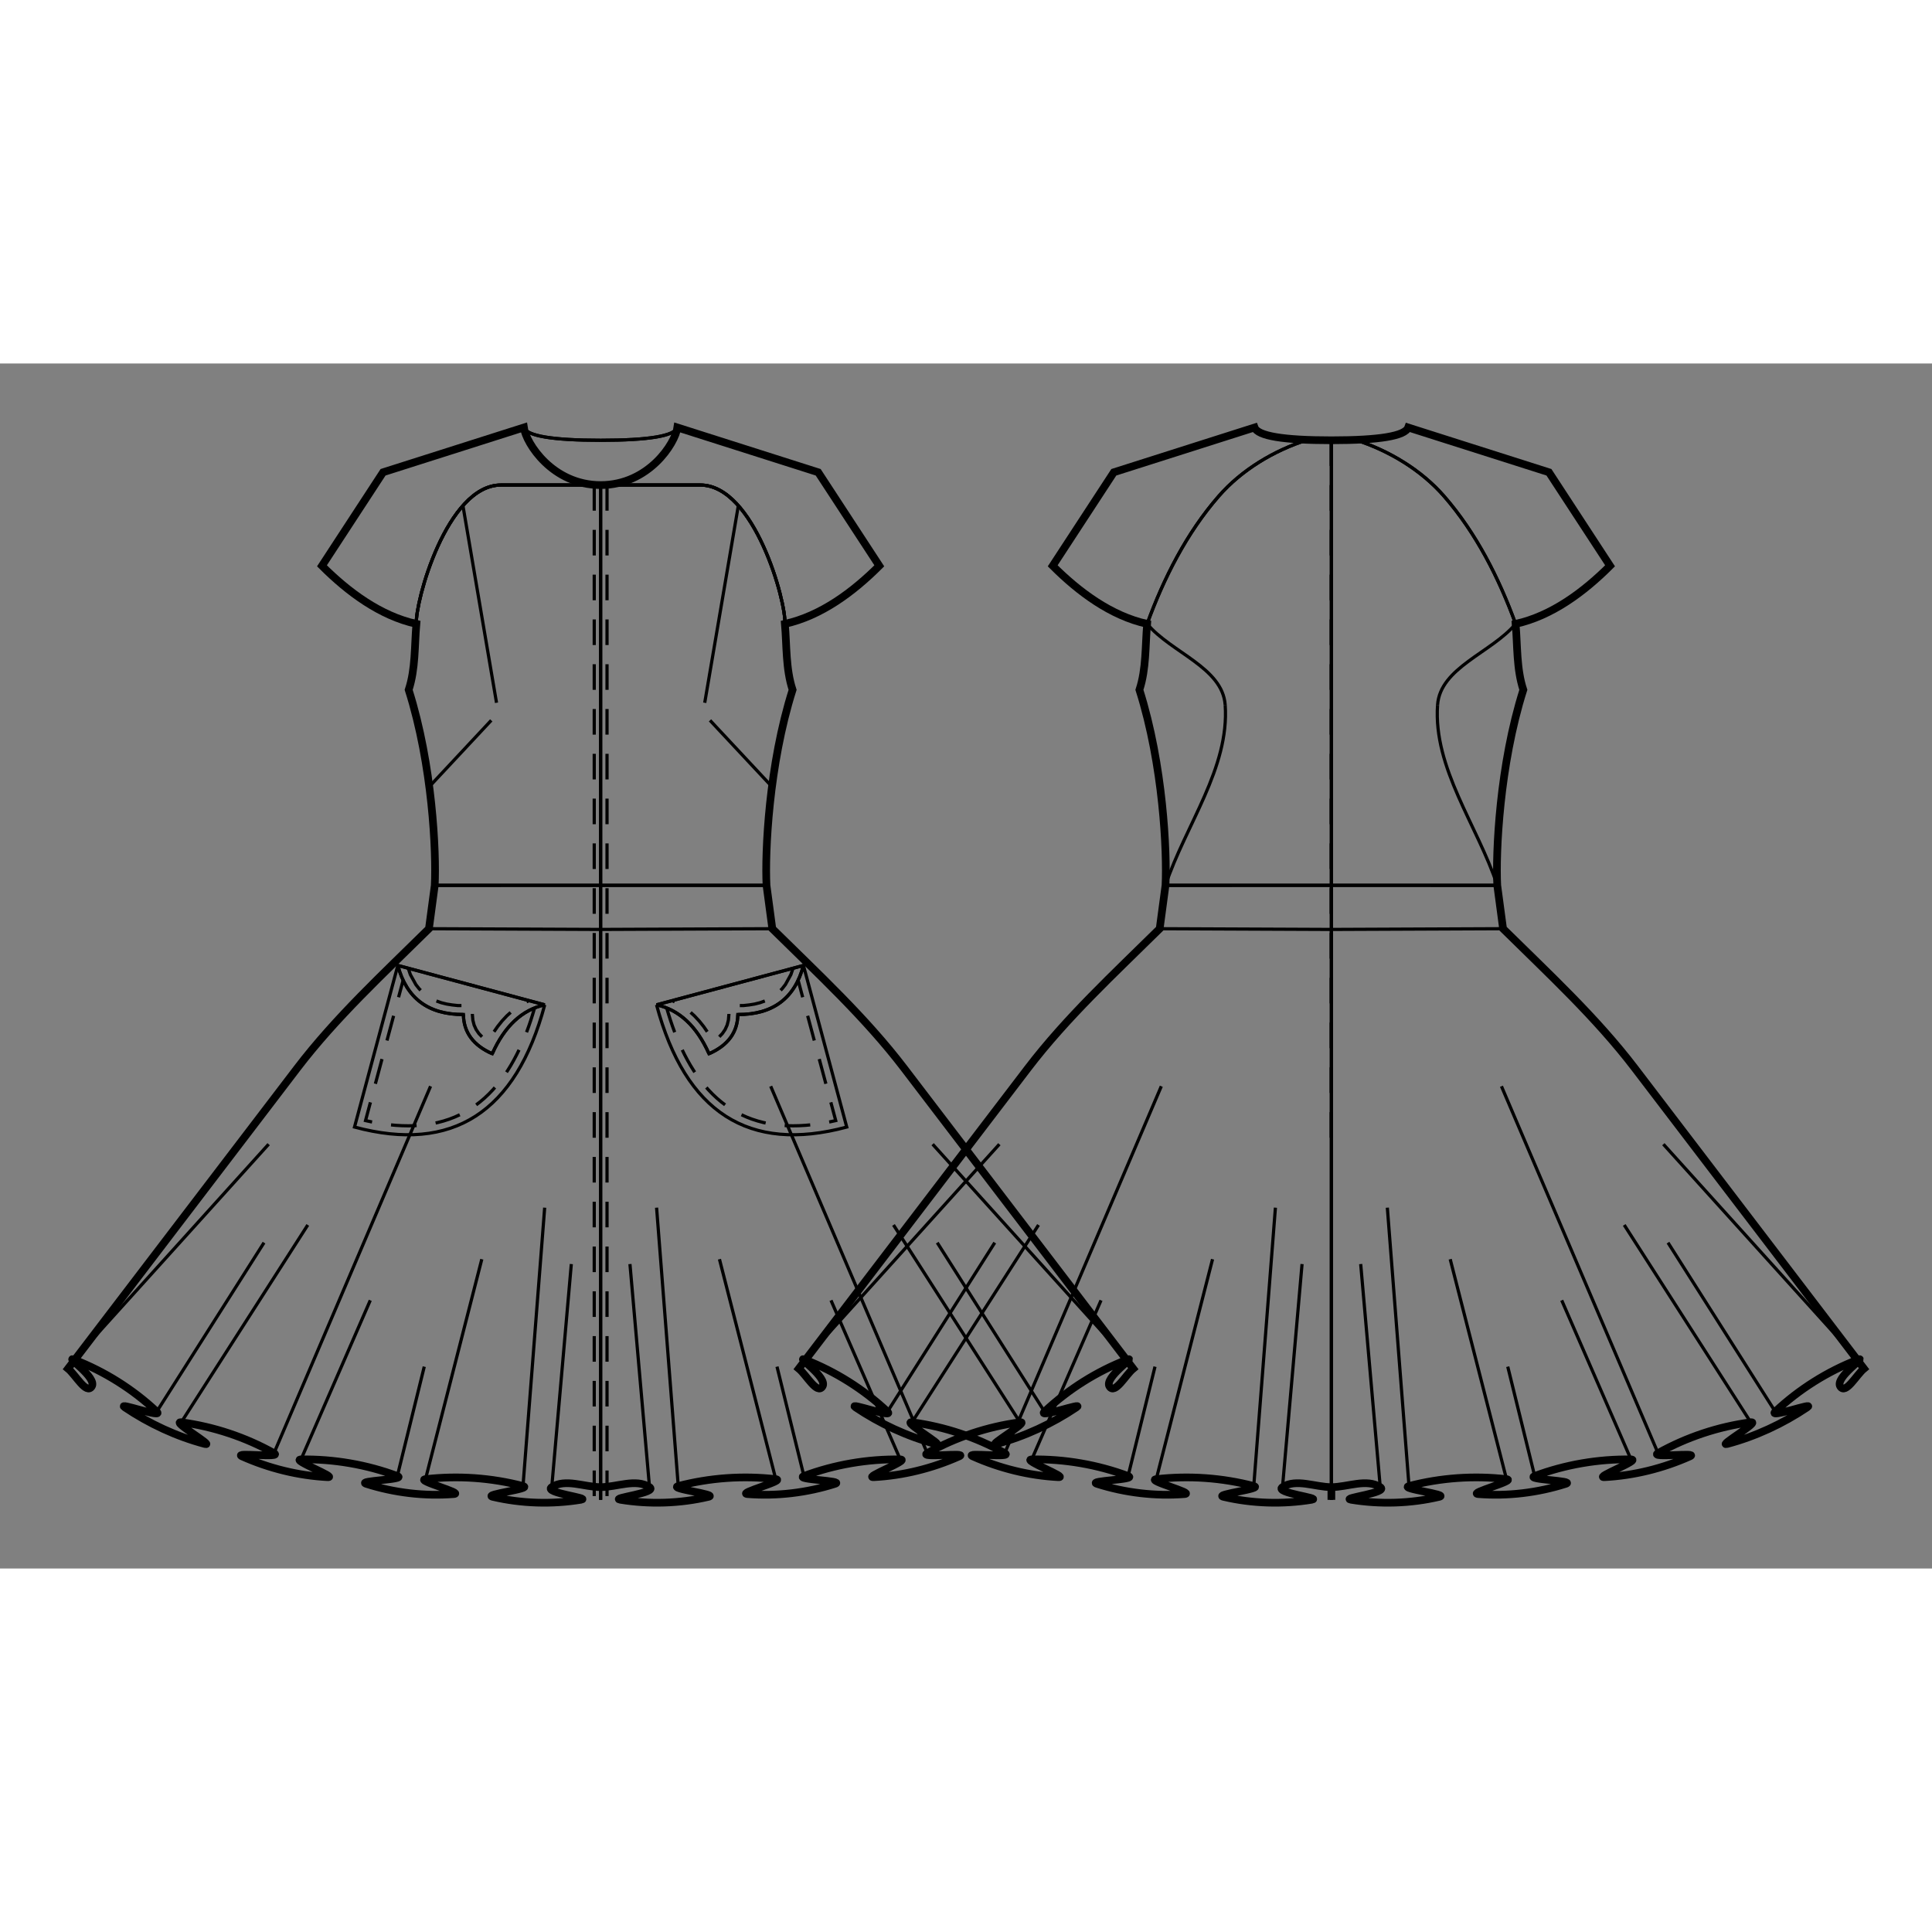 <svg id="mySVG" width="700" height="700" viewBox="-59.866, 10, 301.932, 188.319" version="1.1" xmlns="http://www.w3.org/2000/svg" xmlns:xlink="http://www.w3.org/1999/xlink" style="overflow: hidden; position: relative;"><rect x="-59.866" y="10" width="301.932" height="188.319" fill="#808080" stroke="none"/><defs><mask id="myMask" x="0" y="0" width="700" height="700" ><rect x="-1000" y="-1000" width="2000" height="2000" fill="white"/><path d="M 148.201 22 Q 159.473 22 160.201 20 L 182.201 27 L 191.751 41.618 C 187.667 45.701 182.635 49.452 176.995 50.693 C 177.297 54.139 177.119 57.714 178.201 61 C 174.472 72.753 173.868 86.424 174.125 91.555 L 175.033 98.331 C 182.148 105.357 189.565 112.192 195.63 120.142 L 231.435 167.083 C 230.24 168.064 228.588 171.17 227.734 169.881 C 226.806 168.481 232.066 165.065 230.5 165.67 C 225.75 167.503 221.28 170.314 217.571 173.802 C 216.348 174.952 223.958 172.196 222.564 173.132 C 218.756 175.692 214.483 177.685 210.047 178.859 C 208.431 179.286 215.399 175.246 213.741 175.466 C 208.694 176.135 203.689 177.801 199.248 180.29 C 197.789 181.108 205.765 180.108 204.239 180.792 C 200.051 182.668 195.444 183.808 190.861 184.047 C 189.195 184.133 196.695 181.299 195.026 181.271 C 189.935 181.186 184.741 182.08 179.972 183.864 C 178.406 184.449 186.427 184.576 184.835 185.085 C 180.457 186.484 175.723 187.048 171.141 186.687 C 169.478 186.556 177.228 184.546 175.57 184.354 C 170.512 183.766 165.257 184.136 160.332 185.431 C 158.714 185.856 166.686 186.733 165.058 187.118 C 160.58 188.175 155.803 188.319 151.263 187.572 C 149.624 187.302 157.236 186.499 155.839 185.6 C 153.698 184.222 150.747 185.6 148.201 185.6 L 148.201 187.586 L 148.201 185.6 C 145.654 185.6 142.703 184.222 140.562 185.6 C 139.165 186.499 146.777 187.302 145.138 187.572 C 140.598 188.319 135.821 188.175 131.343 187.118 C 129.715 186.733 137.687 185.856 136.07 185.431 C 131.145 184.136 125.889 183.766 120.831 184.354 C 119.173 184.546 126.923 186.556 125.26 186.687 C 120.679 187.048 115.944 186.484 111.567 185.085 C 109.975 184.576 117.995 184.449 116.43 183.864 C 111.66 182.08 106.466 181.186 101.375 181.271 C 99.707 181.299 107.206 184.133 105.54 184.047 C 100.957 183.808 96.351 182.668 92.162 180.792 C 90.636 180.108 98.612 181.108 97.154 180.29 C 92.712 177.801 87.708 176.135 82.66 175.466 C 81.003 175.246 87.97 179.286 86.354 178.859 C 81.918 177.685 77.645 175.692 73.837 173.132 C 72.443 172.196 80.053 174.952 78.83 173.802 C 75.121 170.314 70.651 167.503 65.902 165.67 C 64.335 165.065 69.595 168.481 68.667 169.881 C 67.813 171.17 66.162 168.064 64.966 167.083 L 100.771 120.142 C 106.836 112.192 114.253 105.357 121.368 98.331 L 122.277 91.555 C 122.533 86.424 121.929 72.753 118.201 61 C 119.282 57.714 119.105 54.139 119.406 50.693 C 113.767 49.452 108.734 45.701 104.65 41.618 L 114.201 27 L 136.201 20 Q 136.929 22 148.201 22" stroke="black" stroke-width="1.2" fill-opacity="1" fill="black" transform=""/><path d="M 34 185.6 C 31.454 185.6 28.502 184.222 26.361 185.6 C 24.965 186.499 32.576 187.302 30.938 187.572 C 26.398 188.319 21.62 188.175 17.143 187.118 C 15.515 186.733 23.487 185.856 21.869 185.431 C 16.944 184.136 11.688 183.766 6.63 184.354 C 4.973 184.546 12.723 186.556 11.059 186.687 C 6.478 187.048 1.743 186.484 -2.634 185.085 C -4.226 184.576 3.794 184.449 2.229 183.864 C -2.54 182.08 -7.734 181.186 -12.826 181.271 C -14.494 181.299 -6.994 184.133 -8.661 184.047 C -13.244 183.808 -17.85 182.668 -22.038 180.792 C -23.564 180.108 -15.588 181.108 -17.047 180.29 C -21.489 177.801 -26.493 176.135 -31.541 175.466 C -33.198 175.246 -26.231 179.286 -27.847 178.859 C -32.282 177.685 -36.555 175.692 -40.363 173.132 C -41.757 172.196 -34.148 174.952 -35.371 173.802 C -39.08 170.314 -43.549 167.503 -48.299 165.67 C -49.866 165.065 -44.606 168.481 -45.533 169.881 C -46.387 171.17 -48.039 168.064 -49.235 167.083 L -13.43 120.142 C -7.364 112.192 0.052 105.357 7.168 98.331 L 8.076 91.555 C 8.332 86.424 7.728 72.753 4 61 C 5.082 57.714 4.904 54.139 5.205 50.693 C -0.434 49.452 -5.467 45.701 -9.55 41.618 L 0 27 L 22 20 C 22.333 22.478 26.5 29 34 29 C 41.5 29 45.667 22.478 46 20 L 68 27 L 77.55 41.618 C 73.467 45.701 68.434 49.452 62.795 50.693 C 63.096 54.139 62.918 57.714 64 61 C 60.272 72.753 59.668 86.424 59.924 91.555 L 60.832 98.331 C 67.948 105.357 75.364 112.192 81.43 120.142 L 117.235 167.083 C 116.039 168.064 114.387 171.17 113.533 169.881 C 112.606 168.481 117.866 165.065 116.299 165.67 C 111.549 167.503 107.08 170.314 103.371 173.802 C 102.148 174.952 109.757 172.196 108.363 173.132 C 104.555 175.692 100.282 177.685 95.847 178.859 C 94.231 179.286 101.198 175.246 99.541 175.466 C 94.493 176.135 89.489 177.801 85.047 180.29 C 83.588 181.108 91.564 180.108 90.038 180.792 C 85.85 182.668 81.244 183.808 76.661 184.047 C 74.994 184.133 82.494 181.299 80.826 181.271 C 75.734 181.186 70.54 182.08 65.771 183.864 C 64.206 184.449 72.226 184.576 70.634 185.085 C 66.257 186.484 61.522 187.048 56.941 186.687 C 55.277 186.556 63.027 184.546 61.37 184.354 C 56.312 183.766 51.056 184.136 46.131 185.431 C 44.513 185.856 52.485 186.733 50.857 187.118 C 46.38 188.175 41.602 188.319 37.062 187.572 C 35.424 187.302 43.035 186.499 41.639 185.6 C 39.498 184.222 36.546 185.6 34 185.6" stroke="black" stroke-width="1.2" fill-opacity="1" fill="black" transform=""/></mask></defs><rect x="-1000" y="-1000" width="2000" height="2000" fill="white" mask="url(#myMask)"></rect><path d="M 148.201 22 Q 159.473 22 160.201 20 L 182.201 27 L 191.751 41.618 C 187.667 45.701 182.635 49.452 176.995 50.693 C 177.297 54.139 177.119 57.714 178.201 61 C 174.472 72.753 173.868 86.424 174.125 91.555 L 175.033 98.331 C 182.148 105.357 189.565 112.192 195.63 120.142 L 231.435 167.083 C 230.24 168.064 228.588 171.17 227.734 169.881 C 226.806 168.481 232.066 165.065 230.5 165.67 C 225.75 167.503 221.28 170.314 217.571 173.802 C 216.348 174.952 223.958 172.196 222.564 173.132 C 218.756 175.692 214.483 177.685 210.047 178.859 C 208.431 179.286 215.399 175.246 213.741 175.466 C 208.694 176.135 203.689 177.801 199.248 180.29 C 197.789 181.108 205.765 180.108 204.239 180.792 C 200.051 182.668 195.444 183.808 190.861 184.047 C 189.195 184.133 196.695 181.299 195.026 181.271 C 189.935 181.186 184.741 182.08 179.972 183.864 C 178.406 184.449 186.427 184.576 184.835 185.085 C 180.457 186.484 175.723 187.048 171.141 186.687 C 169.478 186.556 177.228 184.546 175.57 184.354 C 170.512 183.766 165.257 184.136 160.332 185.431 C 158.714 185.856 166.686 186.733 165.058 187.118 C 160.58 188.175 155.803 188.319 151.263 187.572 C 149.624 187.302 157.236 186.499 155.839 185.6 C 153.698 184.222 150.747 185.6 148.201 185.6 L 148.201 187.586 L 148.201 185.6 C 145.654 185.6 142.703 184.222 140.562 185.6 C 139.165 186.499 146.777 187.302 145.138 187.572 C 140.598 188.319 135.821 188.175 131.343 187.118 C 129.715 186.733 137.687 185.856 136.07 185.431 C 131.145 184.136 125.889 183.766 120.831 184.354 C 119.173 184.546 126.923 186.556 125.26 186.687 C 120.679 187.048 115.944 186.484 111.567 185.085 C 109.975 184.576 117.995 184.449 116.43 183.864 C 111.66 182.08 106.466 181.186 101.375 181.271 C 99.707 181.299 107.206 184.133 105.54 184.047 C 100.957 183.808 96.351 182.668 92.162 180.792 C 90.636 180.108 98.612 181.108 97.154 180.29 C 92.712 177.801 87.708 176.135 82.66 175.466 C 81.003 175.246 87.97 179.286 86.354 178.859 C 81.918 177.685 77.645 175.692 73.837 173.132 C 72.443 172.196 80.053 174.952 78.83 173.802 C 75.121 170.314 70.651 167.503 65.902 165.67 C 64.335 165.065 69.595 168.481 68.667 169.881 C 67.813 171.17 66.162 168.064 64.966 167.083 L 100.771 120.142 C 106.836 112.192 114.253 105.357 121.368 98.331 L 122.277 91.555 C 122.533 86.424 121.929 72.753 118.201 61 C 119.282 57.714 119.105 54.139 119.406 50.693 C 113.767 49.452 108.734 45.701 104.65 41.618 L 114.201 27 L 136.201 20 Q 136.929 22 148.201 22" stroke="black" stroke-width="1.2" fill-opacity="0" fill="white" transform=""/><path d="M 122.277 91.555 L 148.201 91.554" stroke="#000" stroke-width="0.5" fill-opacity="0" fill="white" transform=""/><path d="M 121.368 98.331 L 148.201 98.446" stroke="#000" stroke-width="0.5" fill-opacity="0" fill="white" transform=""/><path d="M 140.562 185.6 L 143.618 150.739" stroke="#000" stroke-width="0.5" fill-opacity="0" fill="white" transform=""/><path d="M 136.07 185.431 L 139.455 141.927" stroke="#000" stroke-width="0.5" fill-opacity="0" fill="white" transform=""/><path d="M 120.831 184.354 L 129.631 149.981" stroke="#000" stroke-width="0.5" fill-opacity="0" fill="white" transform=""/><path d="M 116.43 183.864 L 120.638 166.771" stroke="#000" stroke-width="0.5" fill-opacity="0" fill="white" transform=""/><path d="M 101.375 181.271 L 112.201 156.409" stroke="#000" stroke-width="0.5" fill-opacity="0" fill="white" transform=""/><path d="M 97.154 180.29 L 121.622 122.953" stroke="#000" stroke-width="0.5" fill-opacity="0" fill="white" transform=""/><path d="M 82.66 175.466 L 102.434 144.629" stroke="#000" stroke-width="0.5" fill-opacity="0" fill="white" transform=""/><path d="M 78.83 173.802 L 95.595 147.394" stroke="#000" stroke-width="0.5" fill-opacity="0" fill="white" transform=""/><path d="M 65.902 165.67 L 96.316 132.01" stroke="#000" stroke-width="0.5" fill-opacity="0" fill="white" transform=""/><path d="M 122.277 91.555 L 148.201 91.554" stroke="#000" stroke-width="0.5" fill-opacity="0" fill="white" transform=""/><path d="M 119.406 50.693 C 123.167 55.19 131.193 57.515 131.604 63.363" stroke="#000" stroke-width="0.5" fill-opacity="0" fill="white" transform=""/><path d="M 131.604 63.363 C 132.298 73.237 125.386 82.158 122.277 91.555" stroke="#000" stroke-width="0.5" fill-opacity="0" fill="white" transform=""/><path d="M 119.406 50.693 C 122.012 43.533 125.576 36.499 130.58 30.753 C 134.178 26.62 139.232 23.596 144.454 21.934" stroke="#000" stroke-width="0.5" fill-opacity="0" fill="white" transform=""/><path d="M 148.201 22 L 148.201 187.586" stroke="#000" stroke-width="0.5" fill-opacity="0" fill="white" transform=""/><path d="M 148.201 22 L 148.201 133" stroke-dasharray="4, 3" stroke="#000" stroke-width="0.5" fill-opacity="0" fill="white" transform=""/><path d="M 176.995 50.693 C 174.389 43.533 170.825 36.499 165.822 30.753 C 162.223 26.62 157.17 23.596 151.948 21.934" stroke="#000" stroke-width="0.5" fill-opacity="0" fill="white" transform=""/><path d="M 119.406 50.693 C 122.012 43.533 125.576 36.499 130.58 30.753 C 134.178 26.62 139.232 23.596 144.454 21.934" stroke="#000" stroke-width="0.5" fill-opacity="0" fill="white" transform=""/><path d="M 175.033 98.331 L 148.201 98.446" stroke="#000" stroke-width="0.5" fill-opacity="0" fill="white" transform=""/><path d="M 155.839 185.6 L 152.783 150.739" stroke="#000" stroke-width="0.5" fill-opacity="0" fill="white" transform=""/><path d="M 160.332 185.431 L 156.946 141.927" stroke="#000" stroke-width="0.5" fill-opacity="0" fill="white" transform=""/><path d="M 175.57 184.354 L 166.771 149.981" stroke="#000" stroke-width="0.5" fill-opacity="0" fill="white" transform=""/><path d="M 179.972 183.864 L 175.764 166.771" stroke="#000" stroke-width="0.5" fill-opacity="0" fill="white" transform=""/><path d="M 195.026 181.271 L 184.2 156.409" stroke="#000" stroke-width="0.5" fill-opacity="0" fill="white" transform=""/><path d="M 199.248 180.29 L 174.779 122.953" stroke="#000" stroke-width="0.5" fill-opacity="0" fill="white" transform=""/><path d="M 213.741 175.466 L 193.967 144.629" stroke="#000" stroke-width="0.5" fill-opacity="0" fill="white" transform=""/><path d="M 217.571 173.802 L 200.806 147.394" stroke="#000" stroke-width="0.5" fill-opacity="0" fill="white" transform=""/><path d="M 230.5 165.67 L 200.085 132.01" stroke="#000" stroke-width="0.5" fill-opacity="0" fill="white" transform=""/><path d="M 174.125 91.555 L 148.201 91.554" stroke="#000" stroke-width="0.5" fill-opacity="0" fill="white" transform=""/><path d="M 176.995 50.693 C 173.234 55.19 165.208 57.515 164.797 63.363" stroke="#000" stroke-width="0.5" fill-opacity="0" fill="white" transform=""/><path d="M 164.797 63.363 C 164.103 73.237 171.015 82.158 174.125 91.555" stroke="#000" stroke-width="0.5" fill-opacity="0" fill="white" transform=""/><path d="M 176.995 50.693 C 174.389 43.533 170.825 36.499 165.822 30.753 C 162.223 26.62 157.17 23.596 151.948 21.934" stroke="#000" stroke-width="0.5" fill-opacity="0" fill="white" transform=""/><path d="M 148.201 22 L 148.201 187.586" stroke="#000" stroke-width="0.5" fill-opacity="0" fill="white" transform=""/><path d="M 148.201 22 L 148.201 133" stroke-dasharray="4, 3" stroke="#000" stroke-width="0.5" fill-opacity="0" fill="white" transform=""/><path d="M 174.125 91.555 L 148.201 91.554" stroke="#000" stroke-width="0.5" fill-opacity="0" fill="white" transform=""/><path d="M 34 185.6 C 31.454 185.6 28.502 184.222 26.361 185.6 C 24.965 186.499 32.576 187.302 30.938 187.572 C 26.398 188.319 21.62 188.175 17.143 187.118 C 15.515 186.733 23.487 185.856 21.869 185.431 C 16.944 184.136 11.688 183.766 6.63 184.354 C 4.973 184.546 12.723 186.556 11.059 186.687 C 6.478 187.048 1.743 186.484 -2.634 185.085 C -4.226 184.576 3.794 184.449 2.229 183.864 C -2.54 182.08 -7.734 181.186 -12.826 181.271 C -14.494 181.299 -6.994 184.133 -8.661 184.047 C -13.244 183.808 -17.85 182.668 -22.038 180.792 C -23.564 180.108 -15.588 181.108 -17.047 180.29 C -21.489 177.801 -26.493 176.135 -31.541 175.466 C -33.198 175.246 -26.231 179.286 -27.847 178.859 C -32.282 177.685 -36.555 175.692 -40.363 173.132 C -41.757 172.196 -34.148 174.952 -35.371 173.802 C -39.08 170.314 -43.549 167.503 -48.299 165.67 C -49.866 165.065 -44.606 168.481 -45.533 169.881 C -46.387 171.17 -48.039 168.064 -49.235 167.083 L -13.43 120.142 C -7.364 112.192 0.052 105.357 7.168 98.331 L 8.076 91.555 C 8.332 86.424 7.728 72.753 4 61 C 5.082 57.714 4.904 54.139 5.205 50.693 C -0.434 49.452 -5.467 45.701 -9.55 41.618 L 0 27 L 22 20 C 22.333 22.478 26.5 29 34 29 C 41.5 29 45.667 22.478 46 20 L 68 27 L 77.55 41.618 C 73.467 45.701 68.434 49.452 62.795 50.693 C 63.096 54.139 62.918 57.714 64 61 C 60.272 72.753 59.668 86.424 59.924 91.555 L 60.832 98.331 C 67.948 105.357 75.364 112.192 81.43 120.142 L 117.235 167.083 C 116.039 168.064 114.387 171.17 113.533 169.881 C 112.606 168.481 117.866 165.065 116.299 165.67 C 111.549 167.503 107.08 170.314 103.371 173.802 C 102.148 174.952 109.757 172.196 108.363 173.132 C 104.555 175.692 100.282 177.685 95.847 178.859 C 94.231 179.286 101.198 175.246 99.541 175.466 C 94.493 176.135 89.489 177.801 85.047 180.29 C 83.588 181.108 91.564 180.108 90.038 180.792 C 85.85 182.668 81.244 183.808 76.661 184.047 C 74.994 184.133 82.494 181.299 80.826 181.271 C 75.734 181.186 70.54 182.08 65.771 183.864 C 64.206 184.449 72.226 184.576 70.634 185.085 C 66.257 186.484 61.522 187.048 56.941 186.687 C 55.277 186.556 63.027 184.546 61.37 184.354 C 56.312 183.766 51.056 184.136 46.131 185.431 C 44.513 185.856 52.485 186.733 50.857 187.118 C 46.38 188.175 41.602 188.319 37.062 187.572 C 35.424 187.302 43.035 186.499 41.639 185.6 C 39.498 184.222 36.546 185.6 34 185.6" stroke="black" stroke-width="1.2" fill-opacity="0" fill="white" transform=""/><path d="M 22 20 Q 22.728 22 34 22" stroke="#000" stroke-width="0.5" fill-opacity="0" fill="white" transform=""/><path d="M 34 29 L 34 187.586" stroke="#000" stroke-width="0.5" fill-opacity="0" fill="white" transform=""/><path d="M 33 29 L 33 30 L 33 31 L 33 32 L 33 33 L 33 34 L 33 35 L 33 36 L 33 37 L 33 38 L 33 39 L 33 40 L 33 41 L 33 42 L 33 43 L 33 44 L 33 45 L 33 46 L 33 47 L 33 48 L 33 49 L 33 50 L 33 51 L 33 52 L 33 53 L 33 54 L 33 55 L 33 56 L 33 57 L 33 58 L 33 59 L 33 60 L 33 61 L 33 62 L 33 63 L 33 64 L 33 65 L 33 66 L 33 67 L 33 68 L 33 69 L 33 70 L 33 71 L 33 72 L 33 73 L 33 74 L 33 75 L 33 76 L 33 77 L 33 78 L 33 79 L 33 80 L 33 81 L 33 82 L 33 83 L 33 84 L 33 85 L 33 86 L 33 87 L 33 88 L 33 89 L 33 90 L 33 91 L 33 92 L 33 93 L 33 94 L 33 95 L 33 96 L 33 97 L 33 98 L 33 99 L 33 100 L 33 101 L 33 102 L 33 103 L 33 104 L 33 105 L 33 106 L 33 107 L 33 108 L 33 109 L 33 110 L 33 111 L 33 112 L 33 113 L 33 114 L 33 115 L 33 116 L 33 117 L 33 118 L 33 119 L 33 120 L 33 121 L 33 122 L 33 123 L 33 124 L 33 125 L 33 126 L 33 127 L 33 128 L 33 129 L 33 130 L 33 131 L 33 132 L 33 133 L 33 134 L 33 135 L 33 136 L 33 137 L 33 138 L 33 139 L 33 140 L 33 141 L 33 142 L 33 143 L 33 144 L 33 145 L 33 146 L 33 147 L 33 148 L 33 149 L 33 150 L 33 151 L 33 152 L 33 153 L 33 154 L 33 155 L 33 156 L 33 157 L 33 158 L 33 159 L 33 160 L 33 161 L 33 162 L 33 163 L 33 164 L 33 165 L 33 166 L 33 167 L 33 168 L 33 169 L 33 170 L 33 171 L 33 172 L 33 173 L 33 174 L 33 175 L 33 176 L 33 177 L 33 178 L 33 179 L 33 180 L 33 181 L 33 182 L 33 183 L 33 184 L 33 185 L 33 186 L 33 187 L 33 187.586" stroke-dasharray="4, 3" stroke="#000" stroke-width="0.5" fill-opacity="0" fill="white" transform=""/><path d="M 5.205 50.693 C 4.976 47.312 9.958 28.993 18.429 28.993 L 33.586 28.993" stroke="#000" stroke-width="0.5" fill-opacity="0" fill="white" transform=""/><path d="M 5.205 50.693 C 4.976 47.312 9.958 28.993 18.429 28.993 L 33.586 28.993" stroke="#000" stroke-width="0.5" fill-opacity="0" fill="white" transform=""/><path d="M 8.076 91.555 L 34 91.554" stroke="#000" stroke-width="0.5" fill-opacity="0" fill="white" transform=""/><path d="M 7.168 98.331 L 34 98.446" stroke="#000" stroke-width="0.5" fill-opacity="0" fill="white" transform=""/><path d="M 8.076 91.555 L 34 91.554" stroke="#000" stroke-width="0.5" fill-opacity="0" fill="white" transform=""/><path d="M 26.361 185.6 L 29.418 150.739" stroke="#000" stroke-width="0.5" fill-opacity="0" fill="white" transform=""/><path d="M 21.869 185.431 L 25.255 141.927" stroke="#000" stroke-width="0.5" fill-opacity="0" fill="white" transform=""/><path d="M 6.63 184.354 L 15.43 149.981" stroke="#000" stroke-width="0.5" fill-opacity="0" fill="white" transform=""/><path d="M 2.229 183.864 L 6.437 166.771" stroke="#000" stroke-width="0.5" fill-opacity="0" fill="white" transform=""/><path d="M -12.826 181.271 L -2 156.409" stroke="#000" stroke-width="0.5" fill-opacity="0" fill="white" transform=""/><path d="M -17.047 180.29 L 7.421 122.953" stroke="#000" stroke-width="0.5" fill-opacity="0" fill="white" transform=""/><path d="M -31.541 175.466 L -11.766 144.629" stroke="#000" stroke-width="0.5" fill-opacity="0" fill="white" transform=""/><path d="M -35.371 173.802 L -18.606 147.394" stroke="#000" stroke-width="0.5" fill-opacity="0" fill="white" transform=""/><path d="M -48.299 165.67 L -17.885 132.01" stroke="#000" stroke-width="0.5" fill-opacity="0" fill="white" transform=""/><path d="M 25.265 110.226 Q 18.498 135.482 -4.463 129.33 L 2.305 104.073 L 25.265 110.226 Q 19.955 111.391 17.064 117.872 Q 12.614 115.914 12.555 111.742 Q 4.337 111.777 2.305 104.073 Q 4.337 111.777 12.555 111.742 Q 12.614 115.914 17.064 117.872 Q 19.955 111.391 25.265 110.226" stroke="#000" stroke-width="0.5" fill-opacity="0" fill="white" transform=""/><path d="M 2.305 104.073 Q 4.337 111.777 12.555 111.742" stroke="#000" stroke-width="0.5" fill-opacity="0" fill="white" transform=""/><path d="M 12.555 111.742 Q 12.614 115.914 17.064 117.872" stroke="#000" stroke-width="0.5" fill-opacity="0" fill="white" transform=""/><path d="M 17.064 117.872 Q 19.955 111.391 25.265 110.226" stroke="#000" stroke-width="0.5" fill-opacity="0" fill="white" transform=""/><path d="M 2.305 104.073 L 25.265 110.226" stroke="#000" stroke-width="0.5" fill-opacity="0" fill="white" transform=""/><path d="M 23.677 110.715 L 23.649 110.814 L 23.37 111.752 L 23.075 112.675 L 22.761 113.594 L 22.426 114.507 L 22.069 115.411 L 21.699 116.284 L 21.298 117.166 L 20.872 118.033 L 20.422 118.883 L 19.957 119.698 L 19.455 120.509 L 18.926 121.297 L 18.369 122.059 L 17.783 122.793 L 17.168 123.498 L 16.521 124.171 L 15.843 124.811 L 15.132 125.415 L 14.4 125.972 L 13.633 126.491 L 12.844 126.963 L 12.031 127.387 L 11.18 127.772 L 10.335 128.098 L 9.448 128.384 L 8.553 128.621 L 7.648 128.81 L 6.735 128.954 L 5.796 129.057 L 4.868 129.116 L 3.934 129.135 L 2.976 129.117 L 2.034 129.064 L 1.09 128.977 L 0.145 128.858 L -0.8 128.709 L -1.744 128.533 L -2.684 128.33 L -2.742 128.316 L -2.483 127.35 L -2.224 126.385 L -1.966 125.419 L -1.707 124.453 L -1.448 123.487 L -1.189 122.521 L -0.93 121.555 L -0.671 120.589 L -0.413 119.623 L -0.154 118.657 L 0.105 117.691 L 0.364 116.725 L 0.623 115.759 L 0.881 114.793 L 1.14 113.827 L 1.399 112.862 L 1.658 111.896 L 1.917 110.93 L 2.176 109.964 L 2.434 108.998 L 2.693 108.032 L 2.952 107.066 L 3.134 106.385" stroke-dasharray="4, 3" stroke="#000" stroke-width="0.5" fill-opacity="0" fill="white" transform=""/><path d="M 3.928 104.508 L 3.983 104.67 L 4.268 105.508 L 4.751 106.384 L 5.127 107.068 L 5.609 107.683 L 6.192 108.285 L 6.839 108.811 L 7.547 109.255 L 8.301 109.615 L 9.104 109.899 L 9.942 110.107 L 10.799 110.245 L 11.708 110.345 L 12.548 110.342 L 13.548 110.337 L 13.935 110.335 L 13.949 111.335 L 13.954 111.721 L 13.954 111.729 L 14.031 112.62 L 14.23 113.396 L 14.547 114.092 L 14.969 114.709 L 15.504 115.27 L 16.123 115.762 L 16.444 115.96 L 16.729 115.427 L 17.246 114.571 L 17.289 114.502 L 17.858 113.679 L 17.901 113.616 L 18.526 112.835 L 18.586 112.76 L 19.269 112.029 L 19.35 111.942 L 20.093 111.273 L 20.183 111.191 L 20.984 110.593 L 21.087 110.517 L 21.943 110 L 22.064 109.927 L 22.821 109.571" stroke-dasharray="4, 3" stroke="#000" stroke-width="0.5" fill-opacity="0" fill="white" transform=""/><path d="M 7.223 76.133 L 16.908 65.769" stroke="#000" stroke-width="0.5" fill-opacity="0" fill="white" transform=""/><path d="M 12.481 32.212 L 17.731 63.023" stroke="#000" stroke-width="0.5" fill-opacity="0" fill="white" transform=""/><path d="M 5.205 50.693 C 4.976 47.312 9.958 28.993 18.429 28.993 L 33.586 28.993" stroke="#000" stroke-width="0.5" fill-opacity="0" fill="white" transform=""/><path d="M 46 20 Q 45.272 22 34 22" stroke="#000" stroke-width="0.5" fill-opacity="0" fill="white" transform=""/><path d="M 22 20 Q 22.728 22 34 22" stroke="#000" stroke-width="0.5" fill-opacity="0" fill="white" transform=""/><path d="M 46 20 Q 45.272 22 34 22" stroke="#000" stroke-width="0.5" fill-opacity="0" fill="white" transform=""/><path d="M 34 29 L 34 187.586" stroke="#000" stroke-width="0.5" fill-opacity="0" fill="white" transform=""/><path d="M 35 29 L 35 30 L 35 31 L 35 32 L 35 33 L 35 34 L 35 35 L 35 36 L 35 37 L 35 38 L 35 39 L 35 40 L 35 41 L 35 42 L 35 43 L 35 44 L 35 45 L 35 46 L 35 47 L 35 48 L 35 49 L 35 50 L 35 51 L 35 52 L 35 53 L 35 54 L 35 55 L 35 56 L 35 57 L 35 58 L 35 59 L 35 60 L 35 61 L 35 62 L 35 63 L 35 64 L 35 65 L 35 66 L 35 67 L 35 68 L 35 69 L 35 70 L 35 71 L 35 72 L 35 73 L 35 74 L 35 75 L 35 76 L 35 77 L 35 78 L 35 79 L 35 80 L 35 81 L 35 82 L 35 83 L 35 84 L 35 85 L 35 86 L 35 87 L 35 88 L 35 89 L 35 90 L 35 91 L 35 92 L 35 93 L 35 94 L 35 95 L 35 96 L 35 97 L 35 98 L 35 99 L 35 100 L 35 101 L 35 102 L 35 103 L 35 104 L 35 105 L 35 106 L 35 107 L 35 108 L 35 109 L 35 110 L 35 111 L 35 112 L 35 113 L 35 114 L 35 115 L 35 116 L 35 117 L 35 118 L 35 119 L 35 120 L 35 121 L 35 122 L 35 123 L 35 124 L 35 125 L 35 126 L 35 127 L 35 128 L 35 129 L 35 130 L 35 131 L 35 132 L 35 133 L 35 134 L 35 135 L 35 136 L 35 137 L 35 138 L 35 139 L 35 140 L 35 141 L 35 142 L 35 143 L 35 144 L 35 145 L 35 146 L 35 147 L 35 148 L 35 149 L 35 150 L 35 151 L 35 152 L 35 153 L 35 154 L 35 155 L 35 156 L 35 157 L 35 158 L 35 159 L 35 160 L 35 161 L 35 162 L 35 163 L 35 164 L 35 165 L 35 166 L 35 167 L 35 168 L 35 169 L 35 170 L 35 171 L 35 172 L 35 173 L 35 174 L 35 175 L 35 176 L 35 177 L 35 178 L 35 179 L 35 180 L 35 181 L 35 182 L 35 183 L 35 184 L 35 185 L 35 186 L 35 187 L 35 187.586" stroke-dasharray="4, 3" stroke="#000" stroke-width="0.5" fill-opacity="0" fill="white" transform=""/><path d="M 62.795 50.693 C 63.024 47.312 58.042 28.993 49.571 28.993 L 34.414 28.993" stroke="#000" stroke-width="0.5" fill-opacity="0" fill="white" transform=""/><path d="M 62.795 50.693 C 63.024 47.312 58.042 28.993 49.571 28.993 L 34.414 28.993" stroke="#000" stroke-width="0.5" fill-opacity="0" fill="white" transform=""/><path d="M 59.924 91.555 L 34 91.554" stroke="#000" stroke-width="0.5" fill-opacity="0" fill="white" transform=""/><path d="M 60.832 98.331 L 34 98.446" stroke="#000" stroke-width="0.5" fill-opacity="0" fill="white" transform=""/><path d="M 59.924 91.555 L 34 91.554" stroke="#000" stroke-width="0.5" fill-opacity="0" fill="white" transform=""/><path d="M 41.639 185.6 L 38.582 150.739" stroke="#000" stroke-width="0.5" fill-opacity="0" fill="white" transform=""/><path d="M 46.131 185.431 L 42.745 141.927" stroke="#000" stroke-width="0.5" fill-opacity="0" fill="white" transform=""/><path d="M 61.37 184.354 L 52.57 149.981" stroke="#000" stroke-width="0.5" fill-opacity="0" fill="white" transform=""/><path d="M 65.771 183.864 L 61.563 166.771" stroke="#000" stroke-width="0.5" fill-opacity="0" fill="white" transform=""/><path d="M 80.826 181.271 L 70 156.409" stroke="#000" stroke-width="0.5" fill-opacity="0" fill="white" transform=""/><path d="M 85.047 180.29 L 60.579 122.953" stroke="#000" stroke-width="0.5" fill-opacity="0" fill="white" transform=""/><path d="M 99.541 175.466 L 79.766 144.629" stroke="#000" stroke-width="0.5" fill-opacity="0" fill="white" transform=""/><path d="M 103.371 173.802 L 86.606 147.394" stroke="#000" stroke-width="0.5" fill-opacity="0" fill="white" transform=""/><path d="M 116.299 165.67 L 85.885 132.01" stroke="#000" stroke-width="0.5" fill-opacity="0" fill="white" transform=""/><path d="M 42.735 110.226 Q 49.502 135.482 72.463 129.33 L 65.695 104.073 L 42.735 110.226 Q 48.045 111.391 50.936 117.872 Q 55.386 115.914 55.445 111.742 Q 63.663 111.777 65.695 104.073 Q 63.663 111.777 55.445 111.742 Q 55.386 115.914 50.936 117.872 Q 48.045 111.391 42.735 110.226" stroke="#000" stroke-width="0.5" fill-opacity="0" fill="white" transform=""/><path d="M 65.695 104.073 Q 63.663 111.777 55.445 111.742" stroke="#000" stroke-width="0.5" fill-opacity="0" fill="white" transform=""/><path d="M 55.445 111.742 Q 55.386 115.914 50.936 117.872" stroke="#000" stroke-width="0.5" fill-opacity="0" fill="white" transform=""/><path d="M 50.936 117.872 Q 48.045 111.391 42.735 110.226" stroke="#000" stroke-width="0.5" fill-opacity="0" fill="white" transform=""/><path d="M 65.695 104.073 L 42.735 110.226" stroke="#000" stroke-width="0.5" fill-opacity="0" fill="white" transform=""/><path d="M 44.323 110.715 L 44.351 110.814 L 44.63 111.752 L 44.925 112.675 L 45.239 113.594 L 45.574 114.507 L 45.931 115.411 L 46.301 116.284 L 46.702 117.166 L 47.128 118.033 L 47.578 118.883 L 48.043 119.698 L 48.545 120.509 L 49.074 121.297 L 49.631 122.059 L 50.217 122.793 L 50.832 123.498 L 51.479 124.171 L 52.157 124.811 L 52.868 125.415 L 53.6 125.972 L 54.367 126.491 L 55.156 126.963 L 55.969 127.387 L 56.82 127.772 L 57.665 128.098 L 58.552 128.384 L 59.447 128.621 L 60.352 128.81 L 61.265 128.954 L 62.204 129.057 L 63.132 129.116 L 64.066 129.135 L 65.024 129.117 L 65.966 129.064 L 66.91 128.977 L 67.855 128.858 L 68.8 128.709 L 69.744 128.533 L 70.684 128.33 L 70.742 128.316 L 70.483 127.35 L 70.224 126.385 L 69.966 125.419 L 69.707 124.453 L 69.448 123.487 L 69.189 122.521 L 68.93 121.555 L 68.671 120.589 L 68.413 119.623 L 68.154 118.657 L 67.895 117.691 L 67.636 116.725 L 67.377 115.759 L 67.119 114.793 L 66.86 113.827 L 66.601 112.862 L 66.342 111.896 L 66.083 110.93 L 65.824 109.964 L 65.566 108.998 L 65.307 108.032 L 65.048 107.066 L 64.866 106.385" stroke-dasharray="4, 3" stroke="#000" stroke-width="0.5" fill-opacity="0" fill="white" transform=""/><path d="M 64.072 104.508 L 64.017 104.67 L 63.732 105.508 L 63.249 106.384 L 62.873 107.068 L 62.391 107.683 L 61.808 108.285 L 61.161 108.811 L 60.453 109.255 L 59.699 109.615 L 58.896 109.899 L 58.058 110.107 L 57.201 110.245 L 56.292 110.345 L 55.452 110.342 L 54.452 110.337 L 54.065 110.335 L 54.051 111.335 L 54.046 111.721 L 54.046 111.729 L 53.969 112.62 L 53.77 113.396 L 53.453 114.092 L 53.031 114.709 L 52.496 115.27 L 51.877 115.762 L 51.556 115.96 L 51.271 115.427 L 50.754 114.571 L 50.711 114.502 L 50.142 113.679 L 50.099 113.616 L 49.474 112.835 L 49.414 112.76 L 48.731 112.029 L 48.65 111.942 L 47.907 111.273 L 47.817 111.191 L 47.016 110.593 L 46.913 110.517 L 46.057 110 L 45.936 109.927 L 45.179 109.571" stroke-dasharray="4, 3" stroke="#000" stroke-width="0.5" fill-opacity="0" fill="white" transform=""/><path d="M 60.777 76.133 L 51.092 65.769" stroke="#000" stroke-width="0.5" fill-opacity="0" fill="white" transform=""/><path d="M 55.519 32.212 L 50.269 63.023" stroke="#000" stroke-width="0.5" fill-opacity="0" fill="white" transform=""/><path d="M 62.795 50.693 C 63.024 47.312 58.042 28.993 49.571 28.993 L 34.414 28.993" stroke="#000" stroke-width="0.5" fill-opacity="0" fill="white" transform=""/></svg>